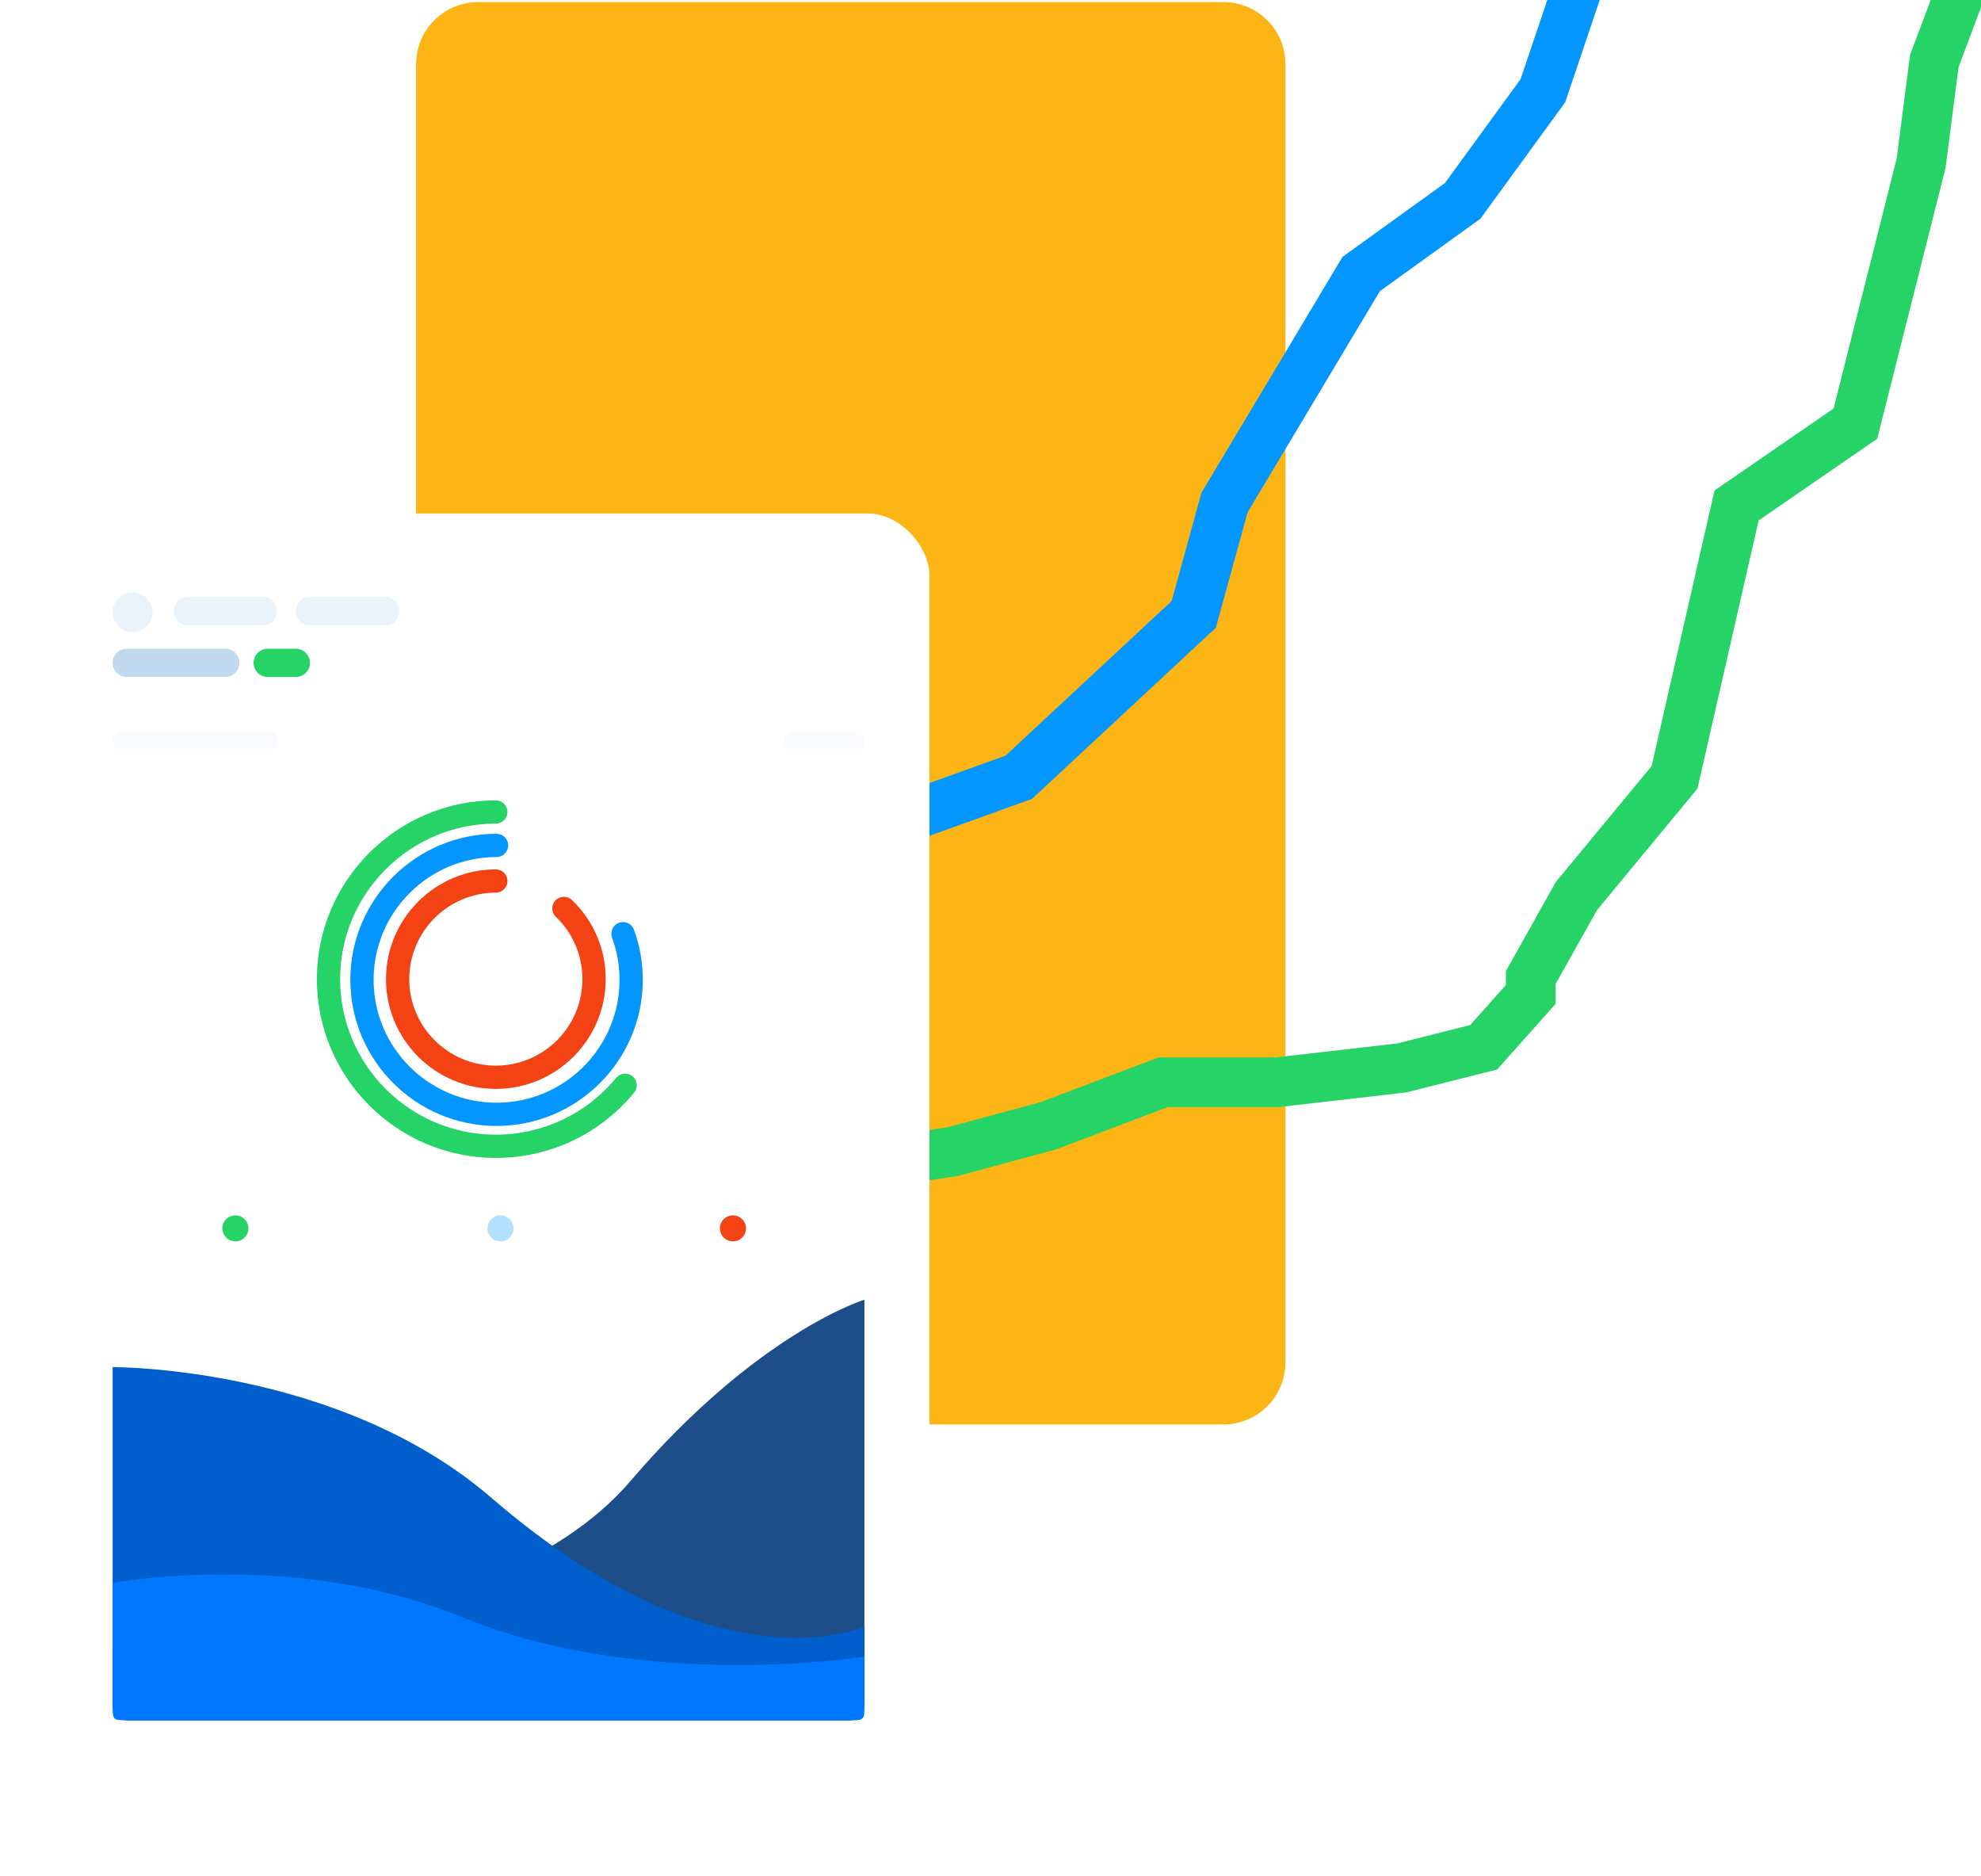 <svg width="957" height="906" viewBox="0 0 957 906" fill="none" xmlns="http://www.w3.org/2000/svg">
<g clip-path="url(#clip0)">
<path d="M201 31C201 14.431 214.431 1 231 1H591C607.569 1 621 14.431 621 31V658C621 674.569 607.569 688 591 688H231C214.431 688 201 674.569 201 658V31Z" fill="#FDB515"/>
<path d="M775.667 -46L745.348 43.828L706.607 97.02L657.593 132.335L591.549 242.714L576.692 296.736L492.177 375.394L442.193 393.4L335.682 458.284L303.646 500.349L270.62 535.046L217.049 554.786L137.549 565.379" stroke="#0496FF" stroke-width="24"/>
<path d="M956.766 -30L934.441 29.501L928.063 78.855L896.322 204.623L838.915 244.137L808.951 375.44L761.541 432.788L739.494 472.149V480.297L716.74 505.82L677.083 515.814L616.764 522.732H561.867L506.25 543.796L460.088 556.25L406.689 564.245L346.787 571.01L246.256 580.543L197.724 587H120.766" stroke="#25D366" stroke-width="24"/>
<g filter="url(#filter0_d)">
<rect x="9" y="218" width="454" height="681" rx="30" fill="white"/>
</g>
<path fill-rule="evenodd" clip-rule="evenodd" d="M64.048 305.395C69.376 305.395 73.695 301.075 73.695 295.747C73.695 290.419 69.376 286.1 64.048 286.1C58.72 286.1 54.4 290.419 54.4 295.747C54.4 301.075 58.72 305.395 64.048 305.395Z" fill="#EBF3FA"/>
<path fill-rule="evenodd" clip-rule="evenodd" d="M90.331 288.369H127.429C130.975 288.369 133.85 291.417 133.85 295.179C133.85 298.94 130.975 301.989 127.429 301.989H90.331C86.785 301.989 83.91 298.94 83.91 295.179C83.91 291.417 86.785 288.369 90.331 288.369V288.369Z" fill="#EBF3FA"/>
<path fill-rule="evenodd" clip-rule="evenodd" d="M149.351 288.369H186.449C189.995 288.369 192.87 291.417 192.87 295.179C192.87 298.94 189.995 301.989 186.449 301.989H149.351C145.805 301.989 142.93 298.94 142.93 295.179C142.93 291.417 145.805 288.369 149.351 288.369V288.369Z" fill="#EBF3FA"/>
<path fill-rule="evenodd" clip-rule="evenodd" d="M113.712 599.57C117.19 599.57 120.01 596.759 120.01 593.29C120.01 589.822 117.19 587.01 113.712 587.01C110.233 587.01 107.414 589.822 107.414 593.29C107.414 596.759 110.233 599.57 113.712 599.57Z" fill="#25D366"/>
<path opacity="0.3" fill-rule="evenodd" clip-rule="evenodd" d="M241.775 599.57C245.254 599.57 248.073 596.759 248.073 593.29C248.073 589.822 245.254 587.01 241.775 587.01C238.297 587.01 235.477 589.822 235.477 593.29C235.477 596.759 238.297 599.57 241.775 599.57Z" fill="#0496FF"/>
<path fill-rule="evenodd" clip-rule="evenodd" d="M354.09 599.57C357.569 599.57 360.388 596.759 360.388 593.29C360.388 589.822 357.569 587.01 354.09 587.01C350.612 587.01 347.792 589.822 347.792 593.29C347.792 596.759 350.612 599.57 354.09 599.57Z" fill="#F34213"/>
<path opacity="0.3" fill-rule="evenodd" clip-rule="evenodd" d="M59.124 353.066H129.454C132.062 353.066 134.178 355.176 134.178 357.777C134.178 360.379 132.062 362.487 129.454 362.487H59.124C56.516 362.487 54.4 360.379 54.4 357.777C54.4 355.176 56.516 353.066 59.124 353.066V353.066Z" fill="#EBF3FA"/>
<path opacity="0.3" fill-rule="evenodd" clip-rule="evenodd" d="M383.485 353.066H412.876C415.485 353.066 417.6 355.176 417.6 357.777C417.6 360.379 415.485 362.487 412.876 362.487H383.485C380.876 362.487 378.761 360.379 378.761 357.777C378.761 355.176 380.876 353.066 383.485 353.066V353.066Z" fill="#EBF3FA"/>
<path fill-rule="evenodd" clip-rule="evenodd" d="M239.532 559.271C191.858 559.271 153.073 520.532 153.073 472.916C153.073 425.299 191.858 386.562 239.532 386.562C242.637 386.562 245.156 389.077 245.156 392.178C245.156 395.28 242.637 397.794 239.532 397.794C198.06 397.794 164.319 431.494 164.319 472.916C164.319 514.337 198.06 548.037 239.532 548.037C262.116 548.037 283.303 538.033 297.661 520.589C299.634 518.195 303.178 517.848 305.575 519.818C307.975 521.788 308.32 525.328 306.349 527.724C289.847 547.773 265.492 559.271 239.532 559.271Z" fill="#25D366"/>
<path fill-rule="evenodd" clip-rule="evenodd" d="M239.886 543.824C200.933 543.824 169.243 512.172 169.243 473.266C169.243 434.361 200.933 402.709 239.886 402.709C242.991 402.709 245.51 405.223 245.51 408.325C245.51 411.428 242.991 413.942 239.886 413.942C207.135 413.942 180.489 440.555 180.489 473.266C180.489 505.979 207.135 532.592 239.886 532.592C272.638 532.592 299.284 505.979 299.284 473.266C299.284 466.258 298.073 459.401 295.687 452.884C294.62 449.971 296.12 446.746 299.036 445.682C301.953 444.615 305.183 446.113 306.248 449.026C309.09 456.782 310.53 464.938 310.53 473.266C310.53 512.172 278.84 543.824 239.886 543.824V543.824Z" fill="#0496FF"/>
<path fill-rule="evenodd" clip-rule="evenodd" d="M239.536 525.923C210.272 525.923 186.465 502.143 186.465 472.916C186.465 443.688 210.272 419.91 239.536 419.91C242.641 419.91 245.159 422.424 245.159 425.526C245.159 428.629 242.641 431.144 239.536 431.144C216.474 431.144 197.711 449.883 197.711 472.916C197.711 495.95 216.474 514.69 239.536 514.69C262.597 514.69 281.36 495.95 281.36 472.916C281.36 461.447 276.799 450.751 268.518 442.799C266.279 440.649 266.208 437.093 268.361 434.858C270.513 432.619 274.073 432.551 276.313 434.7C286.819 444.791 292.606 458.362 292.606 472.916C292.606 502.143 268.799 525.923 239.536 525.923V525.923Z" fill="#F34213"/>
<path fill-rule="evenodd" clip-rule="evenodd" d="M54.401 796.223C54.401 796.223 235.633 796.001 304.552 715.349C365.963 643.483 417.583 627.735 417.583 627.735V823.181C417.583 827.434 414.264 830.884 410.171 830.884H61.813C57.719 830.884 54.401 827.434 54.401 823.181V796.223V796.223Z" fill="#1D4E89"/>
<path fill-rule="evenodd" clip-rule="evenodd" d="M54.4 660.311C54.4 660.311 163.397 659.567 237.384 723.43C347.169 818.193 417.582 785.59 417.582 785.59V823.174C417.582 827.431 414.264 830.884 410.17 830.884H61.812C57.719 830.884 54.4 827.431 54.4 823.174V660.311Z" fill="#005FCC"/>
<path fill-rule="evenodd" clip-rule="evenodd" d="M54.4 764.531C54.4 764.531 142.525 748.012 223.178 781.066C311.552 817.283 417.582 800.111 417.582 800.111V823.189C417.677 830.576 417.677 831.011 410.17 830.883H61.812C54.4 830.883 54.4 830.883 54.4 823.189V764.531Z" fill="#0077FF"/>
<path fill-rule="evenodd" clip-rule="evenodd" d="M129.31 313.341H142.93C146.691 313.341 149.74 316.39 149.74 320.152C149.74 323.912 146.691 326.961 142.93 326.961H129.31C125.549 326.961 122.5 323.912 122.5 320.152C122.5 316.39 125.549 313.341 129.31 313.341V313.341Z" fill="#25D366"/>
<path fill-rule="evenodd" clip-rule="evenodd" d="M61.127 313.341H108.963C112.678 313.341 115.69 316.39 115.69 320.152C115.69 323.912 112.678 326.961 108.963 326.961H61.127C57.413 326.961 54.4 323.912 54.4 320.152C54.4 316.39 57.413 313.341 61.127 313.341Z" fill="#C2DAF0"/>
</g>
<defs>
<filter id="filter0_d" x="-85" y="168" width="614" height="841" filterUnits="userSpaceOnUse" color-interpolation-filters="sRGB">
<feFlood flood-opacity="0" result="BackgroundImageFix"/>
<feColorMatrix in="SourceAlpha" type="matrix" values="0 0 0 0 0 0 0 0 0 0 0 0 0 0 0 0 0 0 127 0"/>
<feOffset dx="-14" dy="30"/>
<feGaussianBlur stdDeviation="40"/>
<feColorMatrix type="matrix" values="0 0 0 0 0 0 0 0 0 0 0 0 0 0 0 0 0 0 0.14 0"/>
<feBlend mode="normal" in2="BackgroundImageFix" result="effect1_dropShadow"/>
<feBlend mode="normal" in="SourceGraphic" in2="effect1_dropShadow" result="shape"/>
</filter>
<clipPath id="clip0">
<rect width="957" height="906" fill="white"/>
</clipPath>
</defs>
</svg>
